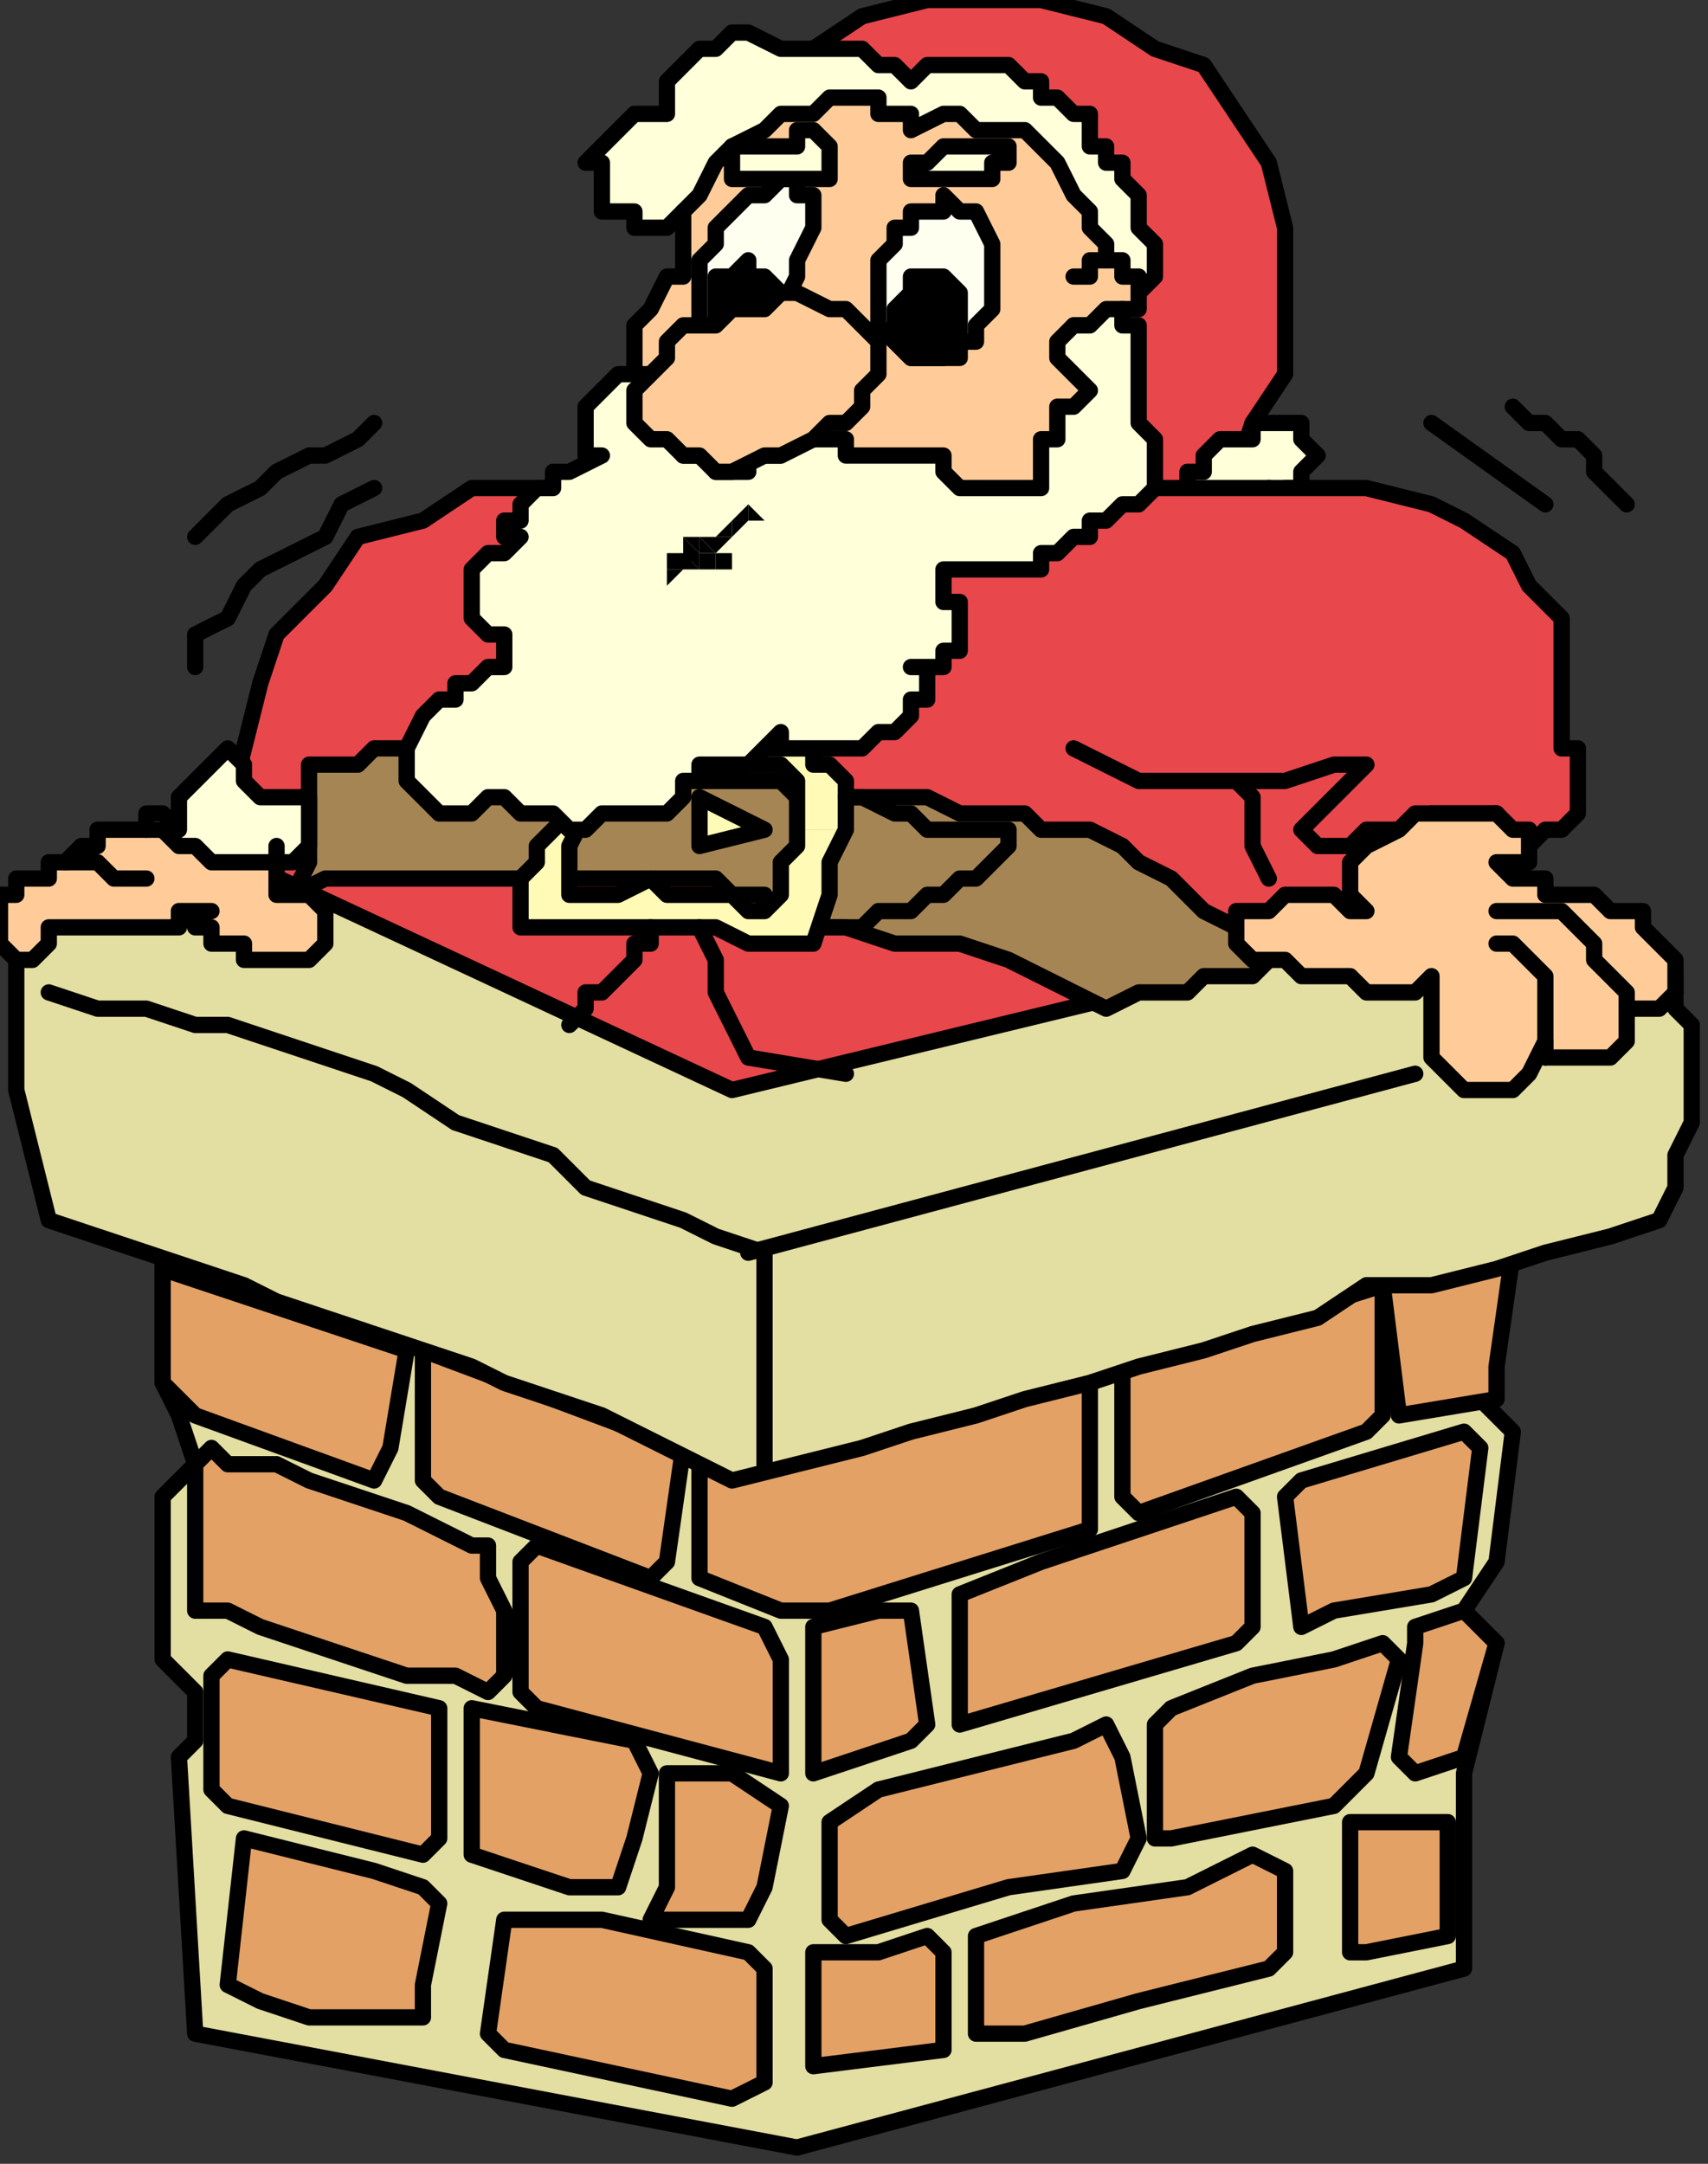 <?xml version="1.0" encoding="UTF-8" standalone="no"?>
<svg
   xmlns:dc="http://purl.org/dc/elements/1.1/"
   xmlns:cc="http://creativecommons.org/ns#"
   xmlns:rdf="http://www.w3.org/1999/02/22-rdf-syntax-ns#"
   xmlns:svg="http://www.w3.org/2000/svg"
   xmlns="http://www.w3.org/2000/svg"
   xmlns:sodipodi="http://sodipodi.sourceforge.net/DTD/sodipodi-0.dtd"
   xmlns:inkscape="http://www.inkscape.org/namespaces/inkscape"
   version="1.0"
   width="27.781mm"
   height="35.19mm"
   id="svg241"
   sodipodi:docname="SANTA020.WMF">
  <rect width="100%" height="100%" fill="#333333" stroke="none"/>
  <sodipodi:namedview
     pagecolor="#ffffff"
     bordercolor="#666666"
     borderopacity="1"
     objecttolerance="10"
     gridtolerance="10"
     guidetolerance="10"
     inkscape:pageopacity="0"
     inkscape:pageshadow="2"
     inkscape:window-width="640"
     inkscape:window-height="480"
     id="namedview243" />
  <defs
     id="defs3">
    <pattern
       id="WMFhbasepattern"
       patternUnits="userSpaceOnUse"
       width="6"
       height="6"
       x="0"
       y="0" />
  </defs>
  <path
     style="fill:#e3dea1;fill-rule:evenodd;fill-opacity:1;stroke:none;"
     d="  M 12,125   L 11,108   L 12,107   L 12,104   L 10,102   L 10,92   L 12,90   L 11,87   L 10,85   L 10,76   L 93,75   L 92,83   L 91,86   L 93,88   L 92,96   L 90,99   L 92,101   L 90,109   L 90,112   L 90,121   L 49,132   L 12,125  z "
     id="path5" />
  <path
     style="fill:none;stroke:#000000;stroke-width:1px;stroke-linecap:round;stroke-linejoin:round;stroke-miterlimit:4;stroke-dasharray:none;stroke-opacity:1;"
     d="  M 12,125   L 11,108   L 12,107   L 12,104   L 10,102   L 10,92   L 12,90   L 11,87   L 10,85   L 10,76   L 93,75   L 92,83   L 91,86   L 93,88   L 92,96   L 90,99   L 92,101   L 90,109   L 90,112   L 90,121   L 49,132   L 12,125  "
     id="path7" />
  <path
     style="fill:#e3a166;fill-rule:evenodd;fill-opacity:1;stroke:none;"
     d="  M 13,89   L 14,90   L 17,90   L 19,91   L 22,92   L 25,93   L 27,94   L 29,95   L 30,95   L 30,97   L 31,99   L 31,102   L 31,103   L 30,104   L 28,103   L 25,103   L 22,102   L 19,101   L 16,100   L 14,99   L 12,99   L 12,97   L 12,93   L 12,90   L 13,89  z "
     id="path9" />
  <path
     style="fill:none;stroke:#000000;stroke-width:1px;stroke-linecap:round;stroke-linejoin:round;stroke-miterlimit:4;stroke-dasharray:none;stroke-opacity:1;"
     d="  M 13,89   L 14,90   L 17,90   L 19,91   L 22,92   L 25,93   L 27,94   L 29,95   L 30,95   L 30,97   L 31,99   L 31,102   L 31,103   L 30,104   L 28,103   L 25,103   L 22,102   L 19,101   L 16,100   L 14,99   L 12,99   L 12,97   L 12,93   L 12,90   L 13,89  "
     id="path11" />
  <path
     style="fill:#e3a166;fill-rule:evenodd;fill-opacity:1;stroke:none;"
     d="  M 10,78   L 10,85   L 12,87   L 23,91   L 24,89   L 25,83   L 10,78  z "
     id="path13" />
  <path
     style="fill:none;stroke:#000000;stroke-width:1px;stroke-linecap:round;stroke-linejoin:round;stroke-miterlimit:4;stroke-dasharray:none;stroke-opacity:1;"
     d="  M 10,78   L 10,85   L 12,87   L 23,91   L 24,89   L 25,83   L 10,78  "
     id="path15" />
  <path
     style="fill:#e3a166;fill-rule:evenodd;fill-opacity:1;stroke:none;"
     d="  M 26,83   L 26,91   L 27,92   L 40,97   L 41,96   L 42,89   L 26,83  z "
     id="path17" />
  <path
     style="fill:none;stroke:#000000;stroke-width:1px;stroke-linecap:round;stroke-linejoin:round;stroke-miterlimit:4;stroke-dasharray:none;stroke-opacity:1;"
     d="  M 26,83   L 26,91   L 27,92   L 40,97   L 41,96   L 42,89   L 26,83  "
     id="path19" />
  <path
     style="fill:#e3a166;fill-rule:evenodd;fill-opacity:1;stroke:none;"
     d="  M 43,97   L 48,99   L 49,99   L 51,99   L 67,94   L 67,90   L 67,85   L 43,90   L 43,97  z "
     id="path21" />
  <path
     style="fill:none;stroke:#000000;stroke-width:1px;stroke-linecap:round;stroke-linejoin:round;stroke-miterlimit:4;stroke-dasharray:none;stroke-opacity:1;"
     d="  M 43,97   L 48,99   L 49,99   L 51,99   L 67,94   L 67,90   L 67,85   L 43,90   L 43,97  "
     id="path23" />
  <path
     style="fill:#e3a166;fill-rule:evenodd;fill-opacity:1;stroke:none;"
     d="  M 69,84   L 69,92   L 70,93   L 84,88   L 85,87   L 85,79   L 69,84  z "
     id="path25" />
  <path
     style="fill:none;stroke:#000000;stroke-width:1px;stroke-linecap:round;stroke-linejoin:round;stroke-miterlimit:4;stroke-dasharray:none;stroke-opacity:1;"
     d="  M 69,84   L 69,92   L 70,93   L 84,88   L 85,87   L 85,79   L 69,84  "
     id="path27" />
  <path
     style="fill:#e3a166;fill-rule:evenodd;fill-opacity:1;stroke:none;"
     d="  M 86,87   L 85,79   L 93,77   L 92,84   L 92,86   L 86,87  z "
     id="path29" />
  <path
     style="fill:none;stroke:#000000;stroke-width:1px;stroke-linecap:round;stroke-linejoin:round;stroke-miterlimit:4;stroke-dasharray:none;stroke-opacity:1;"
     d="  M 86,87   L 85,79   L 93,77   L 92,84   L 92,86   L 86,87  "
     id="path31" />
  <path
     style="fill:#e3a166;fill-rule:evenodd;fill-opacity:1;stroke:none;"
     d="  M 32,96   L 33,95   L 47,100   L 48,102   L 48,108   L 48,109   L 33,105   L 32,104   L 32,96  z "
     id="path33" />
  <path
     style="fill:none;stroke:#000000;stroke-width:1px;stroke-linecap:round;stroke-linejoin:round;stroke-miterlimit:4;stroke-dasharray:none;stroke-opacity:1;"
     d="  M 32,96   L 33,95   L 47,100   L 48,102   L 48,108   L 48,109   L 33,105   L 32,104   L 32,96  "
     id="path35" />
  <path
     style="fill:#e3a166;fill-rule:evenodd;fill-opacity:1;stroke:none;"
     d="  M 50,100   L 54,99   L 56,99   L 57,106   L 56,107   L 50,109   L 50,100  z "
     id="path37" />
  <path
     style="fill:none;stroke:#000000;stroke-width:1px;stroke-linecap:round;stroke-linejoin:round;stroke-miterlimit:4;stroke-dasharray:none;stroke-opacity:1;"
     d="  M 50,100   L 54,99   L 56,99   L 57,106   L 56,107   L 50,109   L 50,100  "
     id="path39" />
  <path
     style="fill:#e3a166;fill-rule:evenodd;fill-opacity:1;stroke:none;"
     d="  M 59,106   L 59,98   L 64,96   L 76,92   L 77,93   L 77,100   L 76,101   L 59,106  z "
     id="path41" />
  <path
     style="fill:none;stroke:#000000;stroke-width:1px;stroke-linecap:round;stroke-linejoin:round;stroke-miterlimit:4;stroke-dasharray:none;stroke-opacity:1;"
     d="  M 59,106   L 59,98   L 64,96   L 76,92   L 77,93   L 77,100   L 76,101   L 59,106  "
     id="path43" />
  <path
     style="fill:#e3a166;fill-rule:evenodd;fill-opacity:1;stroke:none;"
     d="  M 79,92   L 80,91   L 90,88   L 91,89   L 90,97   L 88,98   L 82,99   L 80,100   L 79,92  z "
     id="path45" />
  <path
     style="fill:none;stroke:#000000;stroke-width:1px;stroke-linecap:round;stroke-linejoin:round;stroke-miterlimit:4;stroke-dasharray:none;stroke-opacity:1;"
     d="  M 79,92   L 80,91   L 90,88   L 91,89   L 90,97   L 88,98   L 82,99   L 80,100   L 79,92  "
     id="path47" />
  <path
     style="fill:#e3a166;fill-rule:evenodd;fill-opacity:1;stroke:none;"
     d="  M 13,103   L 14,102   L 27,105   L 27,106   L 27,113   L 26,114   L 14,111   L 13,110   L 13,103  z "
     id="path49" />
  <path
     style="fill:none;stroke:#000000;stroke-width:1px;stroke-linecap:round;stroke-linejoin:round;stroke-miterlimit:4;stroke-dasharray:none;stroke-opacity:1;"
     d="  M 13,103   L 14,102   L 27,105   L 27,106   L 27,113   L 26,114   L 14,111   L 13,110   L 13,103  "
     id="path51" />
  <path
     style="fill:#e3a166;fill-rule:evenodd;fill-opacity:1;stroke:none;"
     d="  M 29,105   L 29,106   L 29,113   L 29,114   L 35,116   L 38,116   L 39,113   L 40,109   L 39,107   L 29,105  z "
     id="path53" />
  <path
     style="fill:none;stroke:#000000;stroke-width:1px;stroke-linecap:round;stroke-linejoin:round;stroke-miterlimit:4;stroke-dasharray:none;stroke-opacity:1;"
     d="  M 29,105   L 29,106   L 29,113   L 29,114   L 35,116   L 38,116   L 39,113   L 40,109   L 39,107   L 29,105  "
     id="path55" />
  <path
     style="fill:#e3a166;fill-rule:evenodd;fill-opacity:1;stroke:none;"
     d="  M 41,109   L 42,109   L 45,109   L 48,111   L 47,116   L 46,118   L 42,118   L 40,118   L 41,116   L 41,109  z "
     id="path57" />
  <path
     style="fill:none;stroke:#000000;stroke-width:1px;stroke-linecap:round;stroke-linejoin:round;stroke-miterlimit:4;stroke-dasharray:none;stroke-opacity:1;"
     d="  M 41,109   L 42,109   L 45,109   L 48,111   L 47,116   L 46,118   L 42,118   L 40,118   L 41,116   L 41,109  "
     id="path59" />
  <path
     style="fill:#e3a166;fill-rule:evenodd;fill-opacity:1;stroke:none;"
     d="  M 51,112   L 51,118   L 52,119   L 62,116   L 69,115   L 70,113   L 69,108   L 68,106   L 66,107   L 54,110   L 51,112  z "
     id="path61" />
  <path
     style="fill:none;stroke:#000000;stroke-width:1px;stroke-linecap:round;stroke-linejoin:round;stroke-miterlimit:4;stroke-dasharray:none;stroke-opacity:1;"
     d="  M 51,112   L 51,118   L 52,119   L 62,116   L 69,115   L 70,113   L 69,108   L 68,106   L 66,107   L 54,110   L 51,112  "
     id="path63" />
  <path
     style="fill:#e3a166;fill-rule:evenodd;fill-opacity:1;stroke:none;"
     d="  M 71,106   L 72,105   L 77,103   L 82,102   L 85,101   L 86,102   L 84,109   L 82,111   L 72,113   L 71,113   L 71,106  z "
     id="path65" />
  <path
     style="fill:none;stroke:#000000;stroke-width:1px;stroke-linecap:round;stroke-linejoin:round;stroke-miterlimit:4;stroke-dasharray:none;stroke-opacity:1;"
     d="  M 71,106   L 72,105   L 77,103   L 82,102   L 85,101   L 86,102   L 84,109   L 82,111   L 72,113   L 71,113   L 71,106  "
     id="path67" />
  <path
     style="fill:#e3a166;fill-rule:evenodd;fill-opacity:1;stroke:none;"
     d="  M 90,99   L 87,100   L 87,101   L 86,108   L 87,109   L 90,108   L 92,101   L 90,99  z "
     id="path69" />
  <path
     style="fill:none;stroke:#000000;stroke-width:1px;stroke-linecap:round;stroke-linejoin:round;stroke-miterlimit:4;stroke-dasharray:none;stroke-opacity:1;"
     d="  M 90,99   L 87,100   L 87,101   L 86,108   L 87,109   L 90,108   L 92,101   L 90,99  "
     id="path71" />
  <path
     style="fill:#e3a166;fill-rule:evenodd;fill-opacity:1;stroke:none;"
     d="  M 83,112   L 83,120   L 84,120   L 89,119   L 89,112   L 88,112   L 83,112  z "
     id="path73" />
  <path
     style="fill:none;stroke:#000000;stroke-width:1px;stroke-linecap:round;stroke-linejoin:round;stroke-miterlimit:4;stroke-dasharray:none;stroke-opacity:1;"
     d="  M 83,112   L 83,120   L 84,120   L 89,119   L 89,112   L 88,112   L 83,112  "
     id="path75" />
  <path
     style="fill:#e3a166;fill-rule:evenodd;fill-opacity:1;stroke:none;"
     d="  M 60,119   L 63,118   L 66,117   L 73,116   L 77,114   L 79,115   L 79,120   L 78,121   L 70,123   L 63,125   L 60,125   L 60,124   L 60,119  z "
     id="path77" />
  <path
     style="fill:none;stroke:#000000;stroke-width:1px;stroke-linecap:round;stroke-linejoin:round;stroke-miterlimit:4;stroke-dasharray:none;stroke-opacity:1;"
     d="  M 60,119   L 63,118   L 66,117   L 73,116   L 77,114   L 79,115   L 79,120   L 78,121   L 70,123   L 63,125   L 60,125   L 60,124   L 60,119  "
     id="path79" />
  <path
     style="fill:#e3a166;fill-rule:evenodd;fill-opacity:1;stroke:none;"
     d="  M 50,120   L 54,120   L 57,119   L 58,120   L 58,125   L 58,126   L 50,127   L 50,120  z "
     id="path81" />
  <path
     style="fill:none;stroke:#000000;stroke-width:1px;stroke-linecap:round;stroke-linejoin:round;stroke-miterlimit:4;stroke-dasharray:none;stroke-opacity:1;"
     d="  M 50,120   L 54,120   L 57,119   L 58,120   L 58,125   L 58,126   L 50,127   L 50,120  "
     id="path83" />
  <path
     style="fill:#e3a166;fill-rule:evenodd;fill-opacity:1;stroke:none;"
     d="  M 46,120   L 47,121   L 47,128   L 45,129   L 31,126   L 30,125   L 31,118   L 31,118   L 37,118   L 46,120  z "
     id="path85" />
  <path
     style="fill:none;stroke:#000000;stroke-width:1px;stroke-linecap:round;stroke-linejoin:round;stroke-miterlimit:4;stroke-dasharray:none;stroke-opacity:1;"
     d="  M 46,120   L 47,121   L 47,128   L 45,129   L 31,126   L 30,125   L 31,118   L 31,118   L 37,118   L 46,120  "
     id="path87" />
  <path
     style="fill:#e3a166;fill-rule:evenodd;fill-opacity:1;stroke:none;"
     d="  M 15,113   L 23,115   L 26,116   L 27,117   L 26,122   L 26,124   L 19,124   L 16,123   L 14,122   L 15,113  z "
     id="path89" />
  <path
     style="fill:none;stroke:#000000;stroke-width:1px;stroke-linecap:round;stroke-linejoin:round;stroke-miterlimit:4;stroke-dasharray:none;stroke-opacity:1;"
     d="  M 15,113   L 23,115   L 26,116   L 27,117   L 26,122   L 26,124   L 19,124   L 16,123   L 14,122   L 15,113  "
     id="path91" />
  <path
     style="fill:#e3dea1;fill-rule:evenodd;fill-opacity:1;stroke:none;"
     d="  M 3,75   L 2,71   L 1,67   L 1,63   L 1,59   L 1,58   L 2,57   L 3,56   L 4,56   L 7,55   L 9,53   L 12,52   L 15,51   L 18,50   L 20,50   L 23,49   L 26,48   L 29,47   L 32,46   L 35,46   L 38,45   L 42,45   L 45,44   L 48,44   L 52,43   L 55,44   L 59,45   L 62,46   L 66,46   L 69,47   L 72,48   L 75,49   L 79,50   L 82,52   L 85,53   L 88,54   L 91,55   L 94,56   L 97,58   L 100,59   L 103,60   L 103,62   L 104,63   L 104,65   L 104,67   L 104,69   L 103,71   L 103,73   L 102,75   L 99,76   L 95,77   L 92,78   L 88,79   L 84,79   L 81,81   L 77,82   L 74,83   L 70,84   L 67,85   L 63,86   L 60,87   L 56,88   L 53,89   L 49,90   L 45,91   L 43,90   L 41,89   L 39,88   L 37,87   L 34,86   L 31,85   L 29,84   L 26,83   L 23,82   L 20,81   L 17,80   L 15,79   L 12,78   L 9,77   L 6,76   L 3,75  z "
     id="path93" />
  <path
     style="fill:none;stroke:#000000;stroke-width:1px;stroke-linecap:round;stroke-linejoin:round;stroke-miterlimit:4;stroke-dasharray:none;stroke-opacity:1;"
     d="  M 3,75   L 2,71   L 1,67   L 1,63   L 1,59   L 1,58   L 2,57   L 3,56   L 4,56   L 7,55   L 9,53   L 12,52   L 15,51   L 18,50   L 20,50   L 23,49   L 26,48   L 29,47   L 32,46   L 35,46   L 38,45   L 42,45   L 45,44   L 48,44   L 52,43   L 55,44   L 59,45   L 62,46   L 66,46   L 69,47   L 72,48   L 75,49   L 79,50   L 82,52   L 85,53   L 88,54   L 91,55   L 94,56   L 97,58   L 100,59   L 103,60   L 103,62   L 104,63   L 104,65   L 104,67   L 104,69   L 103,71   L 103,73   L 102,75   L 99,76   L 95,77   L 92,78   L 88,79   L 84,79   L 81,81   L 77,82   L 74,83   L 70,84   L 67,85   L 63,86   L 60,87   L 56,88   L 53,89   L 49,90   L 45,91   L 43,90   L 41,89   L 39,88   L 37,87   L 34,86   L 31,85   L 29,84   L 26,83   L 23,82   L 20,81   L 17,80   L 15,79   L 12,78   L 9,77   L 6,76   L 3,75  "
     id="path95" />
  <path
     style="fill:#e8474c;fill-rule:evenodd;fill-opacity:1;stroke:none;"
     d="  M 61,0   L 57,0   L 53,1   L 50,3   L 48,5   L 46,8   L 44,11   L 43,14   L 43,18   L 43,22   L 44,26   L 46,29   L 48,31   L 50,33   L 53,35   L 57,36   L 61,36   L 64,36   L 68,35   L 71,34   L 73,32   L 76,29   L 77,26   L 79,23   L 79,18   L 79,14   L 78,10   L 76,7   L 74,4   L 71,3   L 68,1   L 64,0   L 61,0  z "
     id="path97" />
  <path
     style="fill:none;stroke:#000000;stroke-width:1px;stroke-linecap:round;stroke-linejoin:round;stroke-miterlimit:4;stroke-dasharray:none;stroke-opacity:1;"
     d="  M 61,0   L 57,0   L 53,1   L 50,3   L 48,5   L 46,8   L 44,11   L 43,14   L 43,18   L 43,22   L 44,26   L 46,29   L 48,31   L 50,33   L 53,35   L 57,36   L 61,36   L 64,36   L 68,35   L 71,34   L 73,32   L 76,29   L 77,26   L 79,23   L 79,18   L 79,14   L 78,10   L 76,7   L 74,4   L 71,3   L 68,1   L 64,0   L 61,0  "
     id="path99" />
  <path
     style="fill:#ffffd9;fill-rule:evenodd;fill-opacity:1;stroke:none;"
     d="  M 77,27   L 77,26   L 77,26   L 78,26   L 78,26   L 79,26   L 80,26   L 80,27   L 81,28   L 80,29   L 80,30   L 79,30   L 78,31   L 78,31   L 78,31   L 78,31   L 78,30   L 77,31   L 77,31   L 77,31   L 76,31   L 76,31   L 76,31   L 76,31   L 75,31   L 75,32   L 75,32   L 75,32   L 74,32   L 74,32   L 73,32   L 73,31   L 73,31   L 73,30   L 73,30   L 73,29   L 74,29   L 74,29   L 74,29   L 74,29   L 74,29   L 74,28   L 75,27   L 75,27   L 76,27   L 76,27   L 76,27   L 76,27   L 77,27  z "
     id="path101" />
  <path
     style="fill:none;stroke:#000000;stroke-width:1px;stroke-linecap:round;stroke-linejoin:round;stroke-miterlimit:4;stroke-dasharray:none;stroke-opacity:1;"
     d="  M 77,27   L 77,26   L 77,26   L 78,26   L 78,26   L 79,26   L 80,26   L 80,27   L 81,28   L 80,29   L 80,30   L 79,30   L 78,31   L 78,31   L 78,31   L 78,31   L 78,30   L 77,31   L 77,31   L 77,31   L 76,31   L 76,31   L 76,31   L 76,31   L 75,31   L 75,32   L 75,32   L 75,32   L 74,32   L 74,32   L 73,32   L 73,31   L 73,31   L 73,30   L 73,30   L 73,29   L 74,29   L 74,29   L 74,29   L 74,29   L 74,29   L 74,28   L 75,27   L 75,27   L 76,27   L 76,27   L 76,27   L 76,27   L 77,27  "
     id="path103" />
  <path
     style="fill:#e8474c;fill-rule:evenodd;fill-opacity:1;stroke:none;"
     d="  M 92,50   L 91,51   L 90,51   L 89,52   L 88,52   L 88,52   L 87,52   L 86,53   L 85,53   L 84,53   L 84,54   L 84,55   L 84,56   L 83,56   L 83,56   L 82,56   L 81,57   L 80,57   L 79,58   L 78,59   L 78,59   L 45,67   L 15,53   L 15,53   L 14,52   L 14,51   L 14,50   L 15,46   L 16,42   L 17,39   L 20,36   L 22,33   L 26,32   L 29,30   L 33,30   L 36,30   L 39,30   L 42,30   L 45,30   L 48,30   L 51,30   L 54,30   L 57,30   L 60,31   L 63,31   L 66,31   L 69,30   L 72,30   L 75,30   L 78,30   L 81,30   L 84,30   L 88,31   L 90,32   L 93,34   L 94,36   L 96,38   L 96,40   L 96,42   L 96,44   L 96,45   L 96,45   L 96,45   L 96,46   L 97,46   L 97,47   L 97,48   L 97,50   L 96,51   L 95,51   L 94,52   L 93,52   L 93,51   L 92,51   L 92,50  z "
     id="path105" />
  <path
     style="fill:none;stroke:#000000;stroke-width:1px;stroke-linecap:round;stroke-linejoin:round;stroke-miterlimit:4;stroke-dasharray:none;stroke-opacity:1;"
     d="  M 92,50   L 91,51   L 90,51   L 89,52   L 88,52   L 88,52   L 87,52   L 86,53   L 85,53   L 84,53   L 84,54   L 84,55   L 84,56   L 83,56   L 83,56   L 82,56   L 81,57   L 80,57   L 79,58   L 78,59   L 78,59   L 45,67   L 15,53   L 15,53   L 14,52   L 14,51   L 14,50   L 15,46   L 16,42   L 17,39   L 20,36   L 22,33   L 26,32   L 29,30   L 33,30   L 36,30   L 39,30   L 42,30   L 45,30   L 48,30   L 51,30   L 54,30   L 57,30   L 60,31   L 63,31   L 66,31   L 69,30   L 72,30   L 75,30   L 78,30   L 81,30   L 84,30   L 88,31   L 90,32   L 93,34   L 94,36   L 96,38   L 96,40   L 96,42   L 96,44   L 96,45   L 96,45   L 96,45   L 96,46   L 97,46   L 97,47   L 97,48   L 97,50   L 96,51   L 95,51   L 94,52   L 93,52   L 93,51   L 92,51   L 92,50  "
     id="path107" />
  <path
     style="fill:#ffffd9;fill-rule:evenodd;fill-opacity:1;stroke:none;"
     d="  M 43,13   L 42,13   L 41,14   L 41,14   L 40,14   L 39,14   L 39,14   L 39,13   L 39,13   L 38,13   L 38,13   L 37,13   L 37,13   L 37,13   L 37,12   L 37,12   L 37,11   L 37,11   L 37,10   L 36,10   L 36,10   L 37,9   L 37,9   L 38,8   L 38,8   L 39,7   L 39,7   L 40,7   L 41,7   L 41,5   L 42,4   L 43,3   L 44,3   L 45,2   L 46,2   L 48,3   L 49,3   L 50,3   L 51,3   L 51,3   L 52,3   L 53,3   L 54,4   L 55,4   L 56,5   L 57,4   L 59,4   L 60,4   L 62,4   L 62,4   L 63,5   L 64,5   L 64,6   L 65,6   L 66,7   L 67,7   L 67,9   L 68,9   L 68,10   L 69,10   L 69,11   L 70,12   L 70,13   L 70,13   L 70,14   L 71,15   L 71,16   L 71,17   L 70,18   L 68,18   L 67,17   L 65,17   L 63,17   L 62,17   L 60,16   L 58,16   L 56,16   L 55,15   L 53,15   L 51,15   L 50,14   L 48,14   L 46,14   L 44,13   L 43,13  z "
     id="path109" />
  <path
     style="fill:none;stroke:#000000;stroke-width:1px;stroke-linecap:round;stroke-linejoin:round;stroke-miterlimit:4;stroke-dasharray:none;stroke-opacity:1;"
     d="  M 43,13   L 42,13   L 41,14   L 41,14   L 40,14   L 39,14   L 39,14   L 39,13   L 39,13   L 38,13   L 38,13   L 37,13   L 37,13   L 37,13   L 37,12   L 37,12   L 37,11   L 37,11   L 37,10   L 36,10   L 36,10   L 37,9   L 37,9   L 38,8   L 38,8   L 39,7   L 39,7   L 40,7   L 41,7   L 41,5   L 42,4   L 43,3   L 44,3   L 45,2   L 46,2   L 48,3   L 49,3   L 50,3   L 51,3   L 51,3   L 52,3   L 53,3   L 54,4   L 55,4   L 56,5   L 57,4   L 59,4   L 60,4   L 62,4   L 62,4   L 63,5   L 64,5   L 64,6   L 65,6   L 66,7   L 67,7   L 67,9   L 68,9   L 68,10   L 69,10   L 69,11   L 70,12   L 70,13   L 70,13   L 70,14   L 71,15   L 71,16   L 71,17   L 70,18   L 68,18   L 67,17   L 65,17   L 63,17   L 62,17   L 60,16   L 58,16   L 56,16   L 55,15   L 53,15   L 51,15   L 50,14   L 48,14   L 46,14   L 44,13   L 43,13  "
     id="path111" />
  <path
     style="fill:#ffcc99;fill-rule:evenodd;fill-opacity:1;stroke:none;"
     d="  M 66,22   L 67,23   L 68,24   L 68,25   L 69,26   L 68,27   L 68,28   L 67,29   L 66,30   L 65,31   L 63,31   L 61,31   L 60,32   L 58,31   L 57,31   L 56,31   L 55,30   L 54,30   L 53,29   L 52,29   L 51,28   L 51,28   L 51,28   L 50,28   L 50,28   L 49,29   L 49,29   L 48,29   L 48,29   L 46,29   L 44,28   L 43,28   L 41,27   L 40,26   L 39,25   L 39,23   L 39,22   L 39,20   L 40,19   L 41,17   L 42,17   L 42,16   L 42,15   L 42,14   L 42,13   L 43,12   L 44,10   L 45,9   L 47,8   L 48,7   L 50,7   L 51,6   L 52,6   L 53,6   L 54,6   L 54,7   L 55,7   L 55,7   L 56,7   L 56,8   L 56,8   L 58,7   L 59,7   L 60,8   L 62,8   L 63,8   L 64,9   L 65,10   L 66,12   L 67,13   L 67,14   L 68,15   L 68,16   L 69,16   L 69,17   L 70,17   L 70,18   L 70,18   L 70,19   L 69,19   L 69,20   L 68,20   L 67,20   L 67,20   L 66,20   L 66,20   L 66,21   L 66,21   L 66,22  z "
     id="path113" />
  <path
     style="fill:none;stroke:#000000;stroke-width:1px;stroke-linecap:round;stroke-linejoin:round;stroke-miterlimit:4;stroke-dasharray:none;stroke-opacity:1;"
     d="  M 66,22   L 67,23   L 68,24   L 68,25   L 69,26   L 68,27   L 68,28   L 67,29   L 66,30   L 65,31   L 63,31   L 61,31   L 60,32   L 58,31   L 57,31   L 56,31   L 55,30   L 54,30   L 53,29   L 52,29   L 51,28   L 51,28   L 51,28   L 50,28   L 50,28   L 49,29   L 49,29   L 48,29   L 48,29   L 46,29   L 44,28   L 43,28   L 41,27   L 40,26   L 39,25   L 39,23   L 39,22   L 39,20   L 40,19   L 41,17   L 42,17   L 42,16   L 42,15   L 42,14   L 42,13   L 43,12   L 44,10   L 45,9   L 47,8   L 48,7   L 50,7   L 51,6   L 52,6   L 53,6   L 54,6   L 54,7   L 55,7   L 55,7   L 56,7   L 56,8   L 56,8   L 58,7   L 59,7   L 60,8   L 62,8   L 63,8   L 64,9   L 65,10   L 66,12   L 67,13   L 67,14   L 68,15   L 68,16   L 69,16   L 69,17   L 70,17   L 70,18   L 70,18   L 70,19   L 69,19   L 69,20   L 68,20   L 67,20   L 67,20   L 66,20   L 66,20   L 66,21   L 66,21   L 66,22  "
     id="path115" />
  <path
     style="fill:#fffff0;fill-rule:evenodd;fill-opacity:1;stroke:none;"
     d="  M 59,13   L 60,13   L 61,15   L 61,16   L 61,18   L 61,19   L 60,20   L 60,21   L 59,21   L 58,22   L 58,22   L 57,22   L 56,22   L 55,21   L 54,20   L 54,18   L 54,16   L 55,15   L 55,14   L 56,14   L 56,13   L 57,13   L 58,13   L 58,12   L 59,13  z "
     id="path117" />
  <path
     style="fill:none;stroke:#000000;stroke-width:1px;stroke-linecap:round;stroke-linejoin:round;stroke-miterlimit:4;stroke-dasharray:none;stroke-opacity:1;"
     d="  M 59,13   L 60,13   L 61,15   L 61,16   L 61,18   L 61,19   L 60,20   L 60,21   L 59,21   L 58,22   L 58,22   L 57,22   L 56,22   L 55,21   L 54,20   L 54,18   L 54,16   L 55,15   L 55,14   L 56,14   L 56,13   L 57,13   L 58,13   L 58,12   L 59,13  "
     id="path119" />
  <path
     style="fill:#000000;fill-rule:evenodd;fill-opacity:1;stroke:none;"
     d="  M 57,17   L 58,17   L 59,18   L 59,19   L 59,20   L 59,21   L 59,22   L 58,22   L 57,22   L 56,22   L 56,22   L 55,21   L 55,20   L 55,19   L 56,18   L 56,17   L 57,17  z "
     id="path121" />
  <path
     style="fill:none;stroke:#000000;stroke-width:1px;stroke-linecap:round;stroke-linejoin:round;stroke-miterlimit:4;stroke-dasharray:none;stroke-opacity:1;"
     d="  M 57,17   L 58,17   L 59,18   L 59,19   L 59,20   L 59,21   L 59,22   L 58,22   L 57,22   L 56,22   L 56,22   L 55,21   L 55,20   L 55,19   L 56,18   L 56,17   L 57,17  "
     id="path123" />
  <path
     style="fill:#fffff0;fill-rule:evenodd;fill-opacity:1;stroke:none;"
     d="  M 48,19   L 49,17   L 49,16   L 50,14   L 50,13   L 50,12   L 49,12   L 49,11   L 48,11   L 47,12   L 46,12   L 45,13   L 44,14   L 44,14   L 44,15   L 43,16   L 43,17   L 43,18   L 43,19   L 43,19   L 43,20   L 44,20   L 45,19   L 45,19   L 46,19   L 46,19   L 47,19   L 48,19   L 48,19  z "
     id="path125" />
  <path
     style="fill:none;stroke:#000000;stroke-width:1px;stroke-linecap:round;stroke-linejoin:round;stroke-miterlimit:4;stroke-dasharray:none;stroke-opacity:1;"
     d="  M 48,19   L 49,17   L 49,16   L 50,14   L 50,13   L 50,12   L 49,12   L 49,11   L 48,11   L 47,12   L 46,12   L 45,13   L 44,14   L 44,14   L 44,15   L 43,16   L 43,17   L 43,18   L 43,19   L 43,19   L 43,20   L 44,20   L 45,19   L 45,19   L 46,19   L 46,19   L 47,19   L 48,19   L 48,19  "
     id="path127" />
  <path
     style="fill:#000000;fill-rule:evenodd;fill-opacity:1;stroke:none;"
     d="  M 44,20   L 44,19   L 44,19   L 44,19   L 44,18   L 44,18   L 44,17   L 45,17   L 46,16   L 46,17   L 47,17   L 48,18   L 48,18   L 48,18   L 48,18   L 48,19   L 48,19   L 47,19   L 46,19   L 45,19   L 44,20  z "
     id="path129" />
  <path
     style="fill:none;stroke:#000000;stroke-width:1px;stroke-linecap:round;stroke-linejoin:round;stroke-miterlimit:4;stroke-dasharray:none;stroke-opacity:1;"
     d="  M 44,20   L 44,19   L 44,19   L 44,19   L 44,18   L 44,18   L 44,17   L 45,17   L 46,16   L 46,17   L 47,17   L 48,18   L 48,18   L 48,18   L 48,18   L 48,19   L 48,19   L 47,19   L 46,19   L 45,19   L 44,20  "
     id="path131" />
  <path
     style="fill:#ffffd9;fill-rule:evenodd;fill-opacity:1;stroke:none;"
     d="  M 49,11   L 49,11   L 49,11   L 49,11   L 49,11   L 49,11   L 49,11   L 49,11   L 49,11   L 49,11   L 48,11   L 48,11   L 48,11   L 47,11   L 47,11   L 47,11   L 47,11   L 46,11   L 46,11   L 46,11   L 46,11   L 46,11   L 45,11   L 45,10   L 45,10   L 45,10   L 45,10   L 45,10   L 45,9   L 45,9   L 45,9   L 45,9   L 45,9   L 45,9   L 45,9   L 46,9   L 47,9   L 48,9   L 48,9   L 48,9   L 49,9   L 49,9   L 49,8   L 49,8   L 50,8   L 50,8   L 51,9   L 51,9   L 51,9   L 51,9   L 51,9   L 51,10   L 51,10   L 51,10   L 51,10   L 51,10   L 51,10   L 51,11   L 51,11   L 51,11   L 50,11   L 50,11   L 50,11   L 50,11   L 49,11  z "
     id="path133" />
  <path
     style="fill:none;stroke:#000000;stroke-width:1px;stroke-linecap:round;stroke-linejoin:round;stroke-miterlimit:4;stroke-dasharray:none;stroke-opacity:1;"
     d="  M 49,11   L 49,11   L 49,11   L 49,11   L 49,11   L 49,11   L 49,11   L 49,11   L 49,11   L 49,11   L 48,11   L 48,11   L 48,11   L 47,11   L 47,11   L 47,11   L 47,11   L 46,11   L 46,11   L 46,11   L 46,11   L 46,11   L 45,11   L 45,10   L 45,10   L 45,10   L 45,10   L 45,10   L 45,9   L 45,9   L 45,9   L 45,9   L 45,9   L 45,9   L 45,9   L 46,9   L 47,9   L 48,9   L 48,9   L 48,9   L 49,9   L 49,9   L 49,8   L 49,8   L 50,8   L 50,8   L 51,9   L 51,9   L 51,9   L 51,9   L 51,9   L 51,10   L 51,10   L 51,10   L 51,10   L 51,10   L 51,10   L 51,11   L 51,11   L 51,11   L 50,11   L 50,11   L 50,11   L 50,11   L 49,11  "
     id="path135" />
  <path
     style="fill:#ffffd9;fill-rule:evenodd;fill-opacity:1;stroke:none;"
     d="  M 57,10   L 57,10   L 57,10   L 57,10   L 57,10   L 57,10   L 58,9   L 58,9   L 59,9   L 59,9   L 60,9   L 60,9   L 60,9   L 60,9   L 60,9   L 61,9   L 61,9   L 61,9   L 62,9   L 62,10   L 62,10   L 62,10   L 62,10   L 61,10   L 61,11   L 61,11   L 61,11   L 61,11   L 61,11   L 61,11   L 61,11   L 60,11   L 60,11   L 59,11   L 59,11   L 59,11   L 59,11   L 59,11   L 58,11   L 58,11   L 58,11   L 58,11   L 58,11   L 57,11   L 57,11   L 57,11   L 57,11   L 57,11   L 57,11   L 56,11   L 56,11   L 56,11   L 56,11   L 56,10   L 56,10   L 56,10   L 57,10   L 57,10   L 57,10   L 57,10   L 57,10  z "
     id="path137" />
  <path
     style="fill:none;stroke:#000000;stroke-width:1px;stroke-linecap:round;stroke-linejoin:round;stroke-miterlimit:4;stroke-dasharray:none;stroke-opacity:1;"
     d="  M 57,10   L 57,10   L 57,10   L 57,10   L 57,10   L 57,10   L 58,9   L 58,9   L 59,9   L 59,9   L 60,9   L 60,9   L 60,9   L 60,9   L 60,9   L 61,9   L 61,9   L 61,9   L 62,9   L 62,10   L 62,10   L 62,10   L 62,10   L 61,10   L 61,11   L 61,11   L 61,11   L 61,11   L 61,11   L 61,11   L 61,11   L 60,11   L 60,11   L 59,11   L 59,11   L 59,11   L 59,11   L 59,11   L 58,11   L 58,11   L 58,11   L 58,11   L 58,11   L 57,11   L 57,11   L 57,11   L 57,11   L 57,11   L 57,11   L 56,11   L 56,11   L 56,11   L 56,11   L 56,10   L 56,10   L 56,10   L 57,10   L 57,10   L 57,10   L 57,10   L 57,10  "
     id="path139" />
  <path
     style="fill:none;stroke:#000000;stroke-width:1px;stroke-linecap:round;stroke-linejoin:round;stroke-miterlimit:4;stroke-dasharray:none;stroke-opacity:1;"
     d="  M 68,16   L 68,16   L 67,16   L 67,16   L 67,16   L 67,16   L 67,16   L 67,16   L 67,16   L 67,17   L 66,17   L 66,17   L 66,17  "
     id="path141" />
  <path
     style="fill:#a68554;fill-rule:evenodd;fill-opacity:1;stroke:none;"
     d="  M 18,55   L 19,53   L 19,51   L 19,49   L 19,47   L 20,47   L 22,47   L 23,46   L 25,46   L 26,46   L 27,46   L 29,46   L 30,46   L 31,46   L 32,46   L 34,46   L 35,46   L 36,47   L 37,47   L 38,47   L 40,47   L 41,47   L 42,47   L 43,48   L 45,48   L 46,48   L 47,48   L 48,48   L 49,49   L 50,49   L 51,49   L 52,49   L 53,49   L 54,49   L 54,49   L 55,49   L 56,49   L 57,49   L 59,50   L 60,50   L 62,50   L 63,50   L 64,51   L 66,51   L 67,51   L 69,52   L 70,53   L 72,54   L 73,55   L 74,56   L 76,57   L 77,58   L 78,59   L 77,60   L 76,60   L 74,60   L 73,61   L 72,61   L 71,61   L 70,61   L 68,62   L 66,61   L 64,60   L 62,59   L 59,58   L 57,58   L 55,58   L 52,57   L 50,57   L 50,57   L 49,57   L 49,56   L 48,56   L 48,56   L 47,56   L 47,55   L 46,55   L 45,55   L 44,54   L 42,54   L 41,54   L 40,54   L 38,54   L 37,54   L 36,54   L 34,54   L 31,54   L 29,54   L 27,54   L 25,54   L 22,54   L 20,54   L 18,55  z "
     id="path143" />
  <path
     style="fill:none;stroke:#000000;stroke-width:1px;stroke-linecap:round;stroke-linejoin:round;stroke-miterlimit:4;stroke-dasharray:none;stroke-opacity:1;"
     d="  M 18,55   L 19,53   L 19,51   L 19,49   L 19,47   L 20,47   L 22,47   L 23,46   L 25,46   L 26,46   L 27,46   L 29,46   L 30,46   L 31,46   L 32,46   L 34,46   L 35,46   L 36,47   L 37,47   L 38,47   L 40,47   L 41,47   L 42,47   L 43,48   L 45,48   L 46,48   L 47,48   L 48,48   L 49,49   L 50,49   L 51,49   L 52,49   L 53,49   L 54,49   L 54,49   L 55,49   L 56,49   L 57,49   L 59,50   L 60,50   L 62,50   L 63,50   L 64,51   L 66,51   L 67,51   L 69,52   L 70,53   L 72,54   L 73,55   L 74,56   L 76,57   L 77,58   L 78,59   L 77,60   L 76,60   L 74,60   L 73,61   L 72,61   L 71,61   L 70,61   L 68,62   L 66,61   L 64,60   L 62,59   L 59,58   L 57,58   L 55,58   L 52,57   L 50,57   L 50,57   L 49,57   L 49,56   L 48,56   L 48,56   L 47,56   L 47,55   L 46,55   L 45,55   L 44,54   L 42,54   L 41,54   L 40,54   L 38,54   L 37,54   L 36,54   L 34,54   L 31,54   L 29,54   L 27,54   L 25,54   L 22,54   L 20,54   L 18,55  "
     id="path145" />
  <path
     style="fill:#fffab5;fill-rule:evenodd;fill-opacity:1;stroke:none;"
     d="  M 34,51   L 34,51   L 35,50   L 35,49   L 36,48   L 37,47   L 38,46   L 39,46   L 40,46   L 41,46   L 42,46   L 44,46   L 45,46   L 46,46   L 47,46   L 47,46   L 48,46   L 48,46   L 49,46   L 50,46   L 50,47   L 51,47   L 51,47   L 52,48   L 52,48   L 52,49   L 52,51   L 52,51   L 49,51   L 49,50   L 49,49   L 49,48   L 49,48   L 49,48   L 48,47   L 48,47   L 47,47   L 46,47   L 45,47   L 44,47   L 43,47   L 42,47   L 41,46   L 41,47   L 40,47   L 39,47   L 38,48   L 37,49   L 36,50   L 36,51   L 34,51  z "
     id="path147" />
  <path
     style="fill:#fffab5;fill-rule:evenodd;fill-opacity:1;stroke:none;"
     d="  M 34,51   L 33,52   L 33,53   L 32,54   L 32,55   L 32,56   L 32,56   L 32,57   L 33,57   L 35,57   L 37,57   L 39,57   L 41,57   L 42,57   L 44,57   L 46,58   L 48,58   L 48,58   L 49,58   L 50,58   L 50,58   L 51,55   L 51,53   L 52,51   L 49,51   L 49,52   L 48,53   L 48,55   L 48,55   L 47,56   L 47,56   L 46,56   L 45,55   L 44,55   L 42,55   L 41,55   L 40,54   L 38,55   L 37,55   L 36,55   L 35,55   L 35,54   L 35,54   L 35,53   L 35,52   L 36,51   L 34,51  z "
     id="path149" />
  <path
     style="fill:none;stroke:#000000;stroke-width:1px;stroke-linecap:round;stroke-linejoin:round;stroke-miterlimit:4;stroke-dasharray:none;stroke-opacity:1;"
     d="  M 32,55   L 32,54   L 33,53   L 33,52   L 34,51   L 35,50   L 35,49   L 36,48   L 37,47   L 38,46   L 39,46   L 40,46   L 41,46   L 42,46   L 44,46   L 45,46   L 46,46   L 47,46   L 47,46   L 48,46   L 48,46   L 49,46   L 50,46   L 50,47   L 51,47   L 51,47   L 52,48   L 52,48   L 52,49   L 52,51   L 51,53   L 51,55   L 50,58   L 50,58   L 49,58   L 48,58   L 48,58   L 46,58   L 44,57   L 42,57   L 41,57   L 39,57   L 37,57   L 35,57   L 33,57   L 32,57   L 32,56   L 32,56   L 32,55  "
     id="path151" />
  <path
     style="fill:none;stroke:#000000;stroke-width:1px;stroke-linecap:round;stroke-linejoin:round;stroke-miterlimit:4;stroke-dasharray:none;stroke-opacity:1;"
     d="  M 35,53   L 35,52   L 36,50   L 37,49   L 38,48   L 39,47   L 40,47   L 41,47   L 41,46   L 42,47   L 43,47   L 44,47   L 45,47   L 46,47   L 47,47   L 48,47   L 48,47   L 49,48   L 49,48   L 49,48   L 49,49   L 49,50   L 49,52   L 48,53   L 48,55   L 48,55   L 47,56   L 47,56   L 46,56   L 45,55   L 44,55   L 42,55   L 41,55   L 40,54   L 38,55   L 37,55   L 36,55   L 35,55   L 35,54   L 35,54   L 35,53  "
     id="path153" />
  <path
     style="fill:#fffab5;fill-rule:evenodd;fill-opacity:1;stroke:none;"
     d="  M 43,49   L 47,51   L 43,52   L 43,51   L 43,50   L 43,49   L 43,49  z "
     id="path155" />
  <path
     style="fill:none;stroke:#000000;stroke-width:1px;stroke-linecap:round;stroke-linejoin:round;stroke-miterlimit:4;stroke-dasharray:none;stroke-opacity:1;"
     d="  M 43,49   L 47,51   L 43,52   L 43,51   L 43,50   L 43,49   L 43,49  "
     id="path157" />
  <path
     style="fill:none;stroke:#000000;stroke-width:1px;stroke-linecap:round;stroke-linejoin:round;stroke-miterlimit:4;stroke-dasharray:none;stroke-opacity:1;"
     d="  M 52,49   L 53,49   L 55,50   L 56,50   L 57,51   L 58,51   L 59,51   L 61,51   L 62,51   L 62,52   L 61,53   L 60,54   L 59,54   L 58,55   L 57,55   L 56,56   L 55,56   L 54,56   L 53,57   L 52,57   L 51,57  "
     id="path159" />
  <path
     style="fill:none;stroke:#000000;stroke-width:1px;stroke-linecap:round;stroke-linejoin:round;stroke-miterlimit:4;stroke-dasharray:none;stroke-opacity:1;"
     d="  M 40,57   L 40,58   L 39,58   L 39,59   L 38,60   L 37,61   L 36,61   L 36,62   L 35,63  "
     id="path161" />
  <path
     style="fill:none;stroke:#000000;stroke-width:1px;stroke-linecap:round;stroke-linejoin:round;stroke-miterlimit:4;stroke-dasharray:none;stroke-opacity:1;"
     d="  M 43,57   L 44,59   L 44,61   L 45,63   L 46,65   L 52,66  "
     id="path163" />
  <path
     style="fill:none;stroke:#000000;stroke-width:1px;stroke-linecap:round;stroke-linejoin:round;stroke-miterlimit:4;stroke-dasharray:none;stroke-opacity:1;"
     d="  M 92,50   L 91,50   L 90,50   L 90,50   L 89,50   L 88,50   L 88,51   L 87,51   L 86,51   L 86,51   L 85,51   L 85,51   L 85,51   L 84,51   L 84,51   L 83,52   L 82,52   L 82,52   L 81,52   L 81,52   L 80,51   L 81,50   L 82,49   L 83,48   L 84,47   L 82,47   L 79,48   L 77,48   L 75,48   L 72,48   L 70,48   L 68,47   L 66,46  "
     id="path165" />
  <path
     style="fill:none;stroke:#000000;stroke-width:1px;stroke-linecap:round;stroke-linejoin:round;stroke-miterlimit:4;stroke-dasharray:none;stroke-opacity:1;"
     d="  M 76,48   L 77,49   L 77,51   L 77,52   L 78,54  "
     id="path167" />
  <path
     style="fill:#ffcc99;fill-rule:evenodd;fill-opacity:1;stroke:none;"
     d="  M 83,56   L 84,56   L 84,56   L 84,56   L 83,55   L 83,54   L 83,53   L 84,52   L 86,51   L 87,50   L 89,50   L 90,50   L 91,50   L 92,50   L 93,51   L 94,51   L 94,52   L 94,52   L 94,53   L 93,53   L 92,53   L 93,54   L 94,54   L 95,54   L 95,55   L 96,55   L 96,55   L 96,55   L 97,55   L 97,55   L 98,55   L 98,55   L 99,56   L 100,56   L 101,56   L 101,57   L 102,58   L 103,59   L 103,59   L 103,60   L 103,61   L 103,61   L 102,62   L 101,62   L 100,62   L 100,63   L 100,64   L 100,64   L 99,65   L 99,65   L 98,65   L 97,65   L 96,65   L 95,65   L 95,65   L 95,65   L 95,64   L 94,66   L 93,67   L 93,67   L 91,67   L 91,67   L 90,67   L 89,66   L 89,66   L 88,65   L 88,64   L 88,63   L 88,63   L 88,62   L 88,61   L 88,61   L 88,60   L 87,61   L 87,61   L 86,61   L 86,61   L 85,61   L 84,61   L 84,61   L 83,60   L 83,60   L 82,60   L 82,60   L 81,60   L 81,60   L 81,60   L 81,60   L 80,60   L 80,60   L 79,59   L 78,59   L 77,59   L 77,59   L 76,58   L 76,58   L 76,57   L 76,57   L 76,57   L 76,56   L 77,56   L 78,56   L 79,55   L 80,55   L 80,55   L 82,55   L 82,55   L 83,56   L 83,56  z "
     id="path169" />
  <path
     style="fill:none;stroke:#000000;stroke-width:1px;stroke-linecap:round;stroke-linejoin:round;stroke-miterlimit:4;stroke-dasharray:none;stroke-opacity:1;"
     d="  M 83,56   L 84,56   L 84,56   L 84,56   L 83,55   L 83,54   L 83,53   L 84,52   L 86,51   L 87,50   L 89,50   L 90,50   L 91,50   L 92,50   L 93,51   L 94,51   L 94,52   L 94,52   L 94,53   L 93,53   L 92,53   L 93,54   L 94,54   L 95,54   L 95,55   L 96,55   L 96,55   L 96,55   L 97,55   L 97,55   L 98,55   L 98,55   L 99,56   L 100,56   L 101,56   L 101,57   L 102,58   L 103,59   L 103,59   L 103,60   L 103,61   L 103,61   L 102,62   L 101,62   L 100,62   L 100,63   L 100,64   L 100,64   L 99,65   L 99,65   L 98,65   L 97,65   L 96,65   L 95,65   L 95,65   L 95,65   L 95,64   L 94,66   L 93,67   L 93,67   L 91,67   L 91,67   L 90,67   L 89,66   L 89,66   L 88,65   L 88,64   L 88,63   L 88,63   L 88,62   L 88,61   L 88,61   L 88,60   L 87,61   L 87,61   L 86,61   L 86,61   L 85,61   L 84,61   L 84,61   L 83,60   L 83,60   L 82,60   L 82,60   L 81,60   L 81,60   L 81,60   L 81,60   L 80,60   L 80,60   L 79,59   L 78,59   L 77,59   L 77,59   L 76,58   L 76,58   L 76,57   L 76,57   L 76,57   L 76,56   L 77,56   L 78,56   L 79,55   L 80,55   L 80,55   L 82,55   L 82,55   L 83,56   L 83,56  "
     id="path171" />
  <path
     style="fill:none;stroke:#000000;stroke-width:1px;stroke-linecap:round;stroke-linejoin:round;stroke-miterlimit:4;stroke-dasharray:none;stroke-opacity:1;"
     d="  M 95,65   L 95,63   L 95,63   L 95,61   L 95,60   L 94,59   L 94,59   L 93,58   L 92,58  "
     id="path173" />
  <path
     style="fill:none;stroke:#000000;stroke-width:1px;stroke-linecap:round;stroke-linejoin:round;stroke-miterlimit:4;stroke-dasharray:none;stroke-opacity:1;"
     d="  M 100,62   L 100,61   L 99,60   L 98,59   L 98,58   L 98,58   L 97,57   L 96,56   L 96,56   L 95,56   L 94,56   L 93,56   L 92,56  "
     id="path175" />
  <path
     style="fill:#ffcc99;fill-rule:evenodd;fill-opacity:1;stroke:none;"
     d="  M 13,56   L 12,56   L 12,56   L 11,56   L 11,57   L 10,57   L 10,57   L 9,57   L 9,57   L 8,57   L 7,57   L 6,57   L 5,57   L 5,57   L 5,57   L 4,57   L 4,57   L 3,57   L 3,58   L 2,59   L 1,59   L 1,59   L 0,58   L 0,57   L 0,56   L 0,56   L 0,55   L 1,55   L 1,54   L 2,54   L 3,54   L 3,53   L 4,53   L 4,53   L 4,53   L 4,53   L 4,53   L 4,53   L 4,53   L 4,53   L 4,53   L 4,53   L 5,52   L 5,52   L 6,52   L 6,51   L 7,51   L 8,51   L 9,51   L 9,51   L 9,51   L 9,50   L 10,50   L 10,50   L 11,51   L 11,51   L 11,51   L 11,51   L 11,51   L 11,51   L 11,51   L 12,51   L 12,52   L 12,52   L 13,52   L 13,51   L 14,51   L 14,51   L 15,51   L 16,51   L 17,52   L 17,52   L 17,53   L 17,54   L 17,54   L 17,54   L 17,55   L 17,55   L 18,55   L 19,55   L 19,55   L 20,56   L 20,56   L 20,56   L 20,57   L 20,58   L 20,58   L 19,59   L 18,59   L 17,59   L 16,59   L 15,59   L 15,58   L 14,58   L 13,58   L 13,57   L 12,57   L 12,56   L 12,56   L 13,56   L 13,56  z "
     id="path177" />
  <path
     style="fill:none;stroke:#000000;stroke-width:1px;stroke-linecap:round;stroke-linejoin:round;stroke-miterlimit:4;stroke-dasharray:none;stroke-opacity:1;"
     d="  M 13,56   L 12,56   L 12,56   L 11,56   L 11,57   L 10,57   L 10,57   L 9,57   L 9,57   L 8,57   L 7,57   L 6,57   L 5,57   L 5,57   L 5,57   L 4,57   L 4,57   L 3,57   L 3,58   L 2,59   L 1,59   L 1,59   L 0,58   L 0,57   L 0,56   L 0,56   L 0,55   L 1,55   L 1,54   L 2,54   L 3,54   L 3,53   L 4,53   L 4,53   L 4,53   L 4,53   L 4,53   L 4,53   L 4,53   L 4,53   L 4,53   L 4,53   L 5,52   L 5,52   L 6,52   L 6,51   L 7,51   L 8,51   L 9,51   L 9,51   L 9,51   L 9,50   L 10,50   L 10,50   L 11,51   L 11,51   L 11,51   L 11,51   L 11,51   L 11,51   L 11,51   L 12,51   L 12,52   L 12,52   L 13,52   L 13,51   L 14,51   L 14,51   L 15,51   L 16,51   L 17,52   L 17,52   L 17,53   L 17,54   L 17,54   L 17,54   L 17,55   L 17,55   L 18,55   L 19,55   L 19,55   L 20,56   L 20,56   L 20,56   L 20,57   L 20,58   L 20,58   L 19,59   L 18,59   L 17,59   L 16,59   L 15,59   L 15,58   L 14,58   L 13,58   L 13,57   L 12,57   L 12,56   L 12,56   L 13,56   L 13,56  "
     id="path179" />
  <path
     style="fill:none;stroke:#000000;stroke-width:1px;stroke-linecap:round;stroke-linejoin:round;stroke-miterlimit:4;stroke-dasharray:none;stroke-opacity:1;"
     d="  M 4,53   L 5,53   L 5,53   L 6,53   L 7,54   L 7,54   L 8,54   L 8,54   L 9,54  "
     id="path181" />
  <path
     style="fill:none;stroke:#000000;stroke-width:1px;stroke-linecap:round;stroke-linejoin:round;stroke-miterlimit:4;stroke-dasharray:none;stroke-opacity:1;"
     d="  M 9,51   L 9,51   L 9,51   L 10,51   L 10,51  "
     id="path183" />
  <path
     style="fill:#ffffd9;fill-rule:evenodd;fill-opacity:1;stroke:none;"
     d="  M 11,50   L 11,50   L 11,50   L 11,50   L 11,49   L 12,48   L 13,47   L 14,46   L 15,47   L 15,47   L 15,48   L 16,49   L 17,49   L 17,49   L 17,49   L 17,49   L 17,49   L 18,49   L 18,49   L 19,49   L 19,49   L 19,50   L 19,51   L 19,52   L 18,53   L 18,53   L 17,53   L 17,53   L 17,52   L 17,53   L 16,53   L 15,53   L 15,53   L 14,53   L 13,53   L 13,53   L 12,52   L 12,52   L 11,52   L 11,52   L 10,51   L 11,51   L 11,51   L 11,50   L 11,50  z "
     id="path185" />
  <path
     style="fill:none;stroke:#000000;stroke-width:1px;stroke-linecap:round;stroke-linejoin:round;stroke-miterlimit:4;stroke-dasharray:none;stroke-opacity:1;"
     d="  M 11,50   L 11,50   L 11,50   L 11,50   L 11,49   L 12,48   L 13,47   L 14,46   L 15,47   L 15,47   L 15,48   L 16,49   L 17,49   L 17,49   L 17,49   L 17,49   L 17,49   L 18,49   L 18,49   L 19,49   L 19,49   L 19,50   L 19,51   L 19,52   L 18,53   L 18,53   L 17,53   L 17,53   L 17,52   L 17,53   L 16,53   L 15,53   L 15,53   L 14,53   L 13,53   L 13,53   L 12,52   L 12,52   L 11,52   L 11,52   L 10,51   L 11,51   L 11,51   L 11,50   L 11,50  "
     id="path187" />
  <path
     style="fill:#ffffd9;fill-rule:evenodd;fill-opacity:1;stroke:none;"
     d="  M 42,28   L 42,28   L 43,28   L 43,28   L 44,28   L 44,28   L 44,29   L 45,29   L 45,29   L 46,29   L 46,28   L 47,28   L 47,28   L 48,28   L 49,27   L 49,27   L 50,27   L 51,27   L 52,27   L 52,28   L 53,28   L 53,28   L 54,28   L 54,28   L 55,28   L 55,28   L 55,28   L 55,28   L 55,28   L 56,28   L 57,28   L 58,28   L 58,29   L 58,29   L 59,30   L 59,30   L 59,30   L 59,30   L 60,30   L 61,30   L 62,30   L 63,30   L 63,30   L 64,30   L 64,30   L 64,29   L 64,29   L 64,29   L 64,29   L 64,28   L 64,28   L 64,27   L 65,27   L 65,26   L 65,25   L 66,25   L 67,24   L 67,24   L 67,24   L 67,24   L 67,24   L 67,24   L 67,24   L 67,24   L 67,24   L 66,23   L 66,23   L 65,22   L 65,22   L 65,21   L 66,20   L 67,20   L 68,19   L 69,19   L 69,20   L 70,20   L 70,21   L 70,22   L 70,22   L 70,23   L 70,23   L 70,24   L 70,24   L 70,24   L 70,24   L 70,24   L 70,25   L 70,25   L 70,25   L 70,26   L 70,26   L 71,27   L 71,27   L 71,28   L 71,28   L 71,28   L 71,29   L 71,30   L 70,31   L 69,31   L 68,32   L 67,32   L 67,32   L 67,32   L 67,32   L 67,32   L 67,32   L 67,32   L 67,32   L 67,32   L 67,33   L 66,33   L 65,34   L 64,34   L 64,35   L 63,35   L 62,35   L 61,35   L 61,35   L 60,35   L 60,35   L 59,35   L 58,35   L 58,36   L 58,37   L 59,37   L 59,38   L 59,38   L 59,39   L 59,40   L 58,40   L 58,41   L 56,41   L 57,41   L 57,41   L 57,42   L 57,42   L 57,43   L 56,43   L 56,44   L 55,45   L 54,45   L 53,46   L 52,46   L 51,46   L 51,46   L 50,46   L 49,46   L 49,46   L 49,46   L 48,46   L 48,45   L 48,45   L 47,46   L 46,47   L 45,47   L 44,47   L 44,47   L 43,47   L 43,47   L 43,47   L 43,48   L 42,48   L 42,49   L 41,50   L 40,50   L 39,50   L 37,50   L 36,51   L 35,51   L 34,50   L 34,50   L 33,50   L 32,50   L 32,50   L 31,49   L 31,49   L 30,49   L 29,50   L 29,50   L 28,50   L 28,50   L 27,50   L 26,49   L 26,49   L 25,48   L 25,46   L 26,44   L 27,43   L 28,43   L 28,42   L 29,42   L 29,42   L 30,41   L 30,41   L 30,41   L 31,41   L 31,41   L 31,41   L 31,41   L 31,40   L 31,40   L 31,40   L 31,40   L 31,39   L 30,39   L 29,38   L 29,37   L 29,36   L 29,35   L 30,34   L 31,34   L 32,33   L 32,33   L 32,33   L 31,33   L 31,32   L 32,32   L 32,31   L 32,31   L 33,30   L 34,30   L 34,29   L 35,29   L 37,28   L 36,28   L 36,28   L 36,27   L 36,26   L 36,25   L 37,24   L 38,23   L 39,23   L 40,23   L 41,24   L 42,25   L 42,26   L 42,27   L 42,28   L 42,28   L 42,28  z "
     id="path189" />
  <path
     style="fill:none;stroke:#000000;stroke-width:1px;stroke-linecap:round;stroke-linejoin:round;stroke-miterlimit:4;stroke-dasharray:none;stroke-opacity:1;"
     d="  M 42,28   L 42,28   L 43,28   L 43,28   L 44,28   L 44,28   L 44,29   L 45,29   L 45,29   L 46,29   L 46,28   L 47,28   L 47,28   L 48,28   L 49,27   L 49,27   L 50,27   L 51,27   L 52,27   L 52,28   L 53,28   L 53,28   L 54,28   L 54,28   L 55,28   L 55,28   L 55,28   L 55,28   L 55,28   L 56,28   L 57,28   L 58,28   L 58,29   L 58,29   L 59,30   L 59,30   L 59,30   L 59,30   L 60,30   L 61,30   L 62,30   L 63,30   L 63,30   L 64,30   L 64,30   L 64,29   L 64,29   L 64,29   L 64,29   L 64,28   L 64,28   L 64,27   L 65,27   L 65,26   L 65,25   L 66,25   L 67,24   L 67,24   L 67,24   L 67,24   L 67,24   L 67,24   L 67,24   L 67,24   L 67,24   L 66,23   L 66,23   L 65,22   L 65,22   L 65,21   L 66,20   L 67,20   L 68,19   L 69,19   L 69,20   L 70,20   L 70,21   L 70,22   L 70,22   L 70,23   L 70,23   L 70,24   L 70,24   L 70,24   L 70,24   L 70,24   L 70,25   L 70,25   L 70,25   L 70,26   L 70,26   L 71,27   L 71,27   L 71,28   L 71,28   L 71,28   L 71,29   L 71,30   L 70,31   L 69,31   L 68,32   L 67,32   L 67,32   L 67,32   L 67,32   L 67,32   L 67,32   L 67,32   L 67,32   L 67,32   L 67,33   L 66,33   L 65,34   L 64,34   L 64,35   L 63,35   L 62,35   L 61,35   L 61,35   L 60,35   L 60,35   L 59,35   L 58,35   L 58,36   L 58,37   L 59,37   L 59,38   L 59,38   L 59,39   L 59,40   L 58,40   L 58,41   L 56,41   L 57,41   L 57,41   L 57,42   L 57,42   L 57,43   L 56,43   L 56,44   L 55,45   L 54,45   L 53,46   L 52,46   L 51,46   L 51,46   L 50,46   L 49,46   L 49,46   L 49,46   L 48,46   L 48,45   L 48,45   L 47,46   L 46,47   L 45,47   L 44,47   L 44,47   L 43,47   L 43,47   L 43,47   L 43,48   L 42,48   L 42,49   L 41,50   L 40,50   L 39,50   L 37,50   L 36,51   L 35,51   L 34,50   L 34,50   L 33,50   L 32,50   L 32,50   L 31,49   L 31,49   L 30,49   L 29,50   L 29,50   L 28,50   L 28,50   L 27,50   L 26,49   L 26,49   L 25,48   L 25,46   L 26,44   L 27,43   L 28,43   L 28,42   L 29,42   L 29,42   L 30,41   L 30,41   L 30,41   L 31,41   L 31,41   L 31,41   L 31,41   L 31,40   L 31,40   L 31,40   L 31,40   L 31,39   L 30,39   L 29,38   L 29,37   L 29,36   L 29,35   L 30,34   L 31,34   L 32,33   L 32,33   L 32,33   L 31,33   L 31,32   L 32,32   L 32,31   L 32,31   L 33,30   L 34,30   L 34,29   L 35,29   L 37,28   L 36,28   L 36,28   L 36,27   L 36,26   L 36,25   L 37,24   L 38,23   L 39,23   L 40,23   L 41,24   L 42,25   L 42,26   L 42,27   L 42,28   L 42,28   L 42,28  "
     id="path191" />
  <path
     style="fill:#000000;fill-rule:nonzero;fill-opacity:1;stroke:none;"
     d="  M 46,32   L 46,32   L 47,32   L 46,31   L 46,31   L 46,31   L 46,31   L 46,31   L 46,31  z "
     id="path193" />
  <path
     style="fill:#000000;fill-rule:nonzero;fill-opacity:1;stroke:none;"
     d="  M 46,32   L 46,32   L 46,32   L 46,31   L 45,32   L 45,32   L 45,32   L 45,32   L 45,32  z "
     id="path195" />
  <path
     style="fill:#000000;fill-rule:nonzero;fill-opacity:1;stroke:none;"
     d="  M 45,33   L 45,33   L 46,32   L 45,32   L 45,32   L 45,32   L 45,33   L 45,33   L 45,33  z "
     id="path197" />
  <path
     style="fill:#000000;fill-rule:nonzero;fill-opacity:1;stroke:none;"
     d="  M 45,33   L 45,33   L 45,33   L 45,32   L 44,33   L 44,33   L 44,33   L 44,33   L 44,33  z "
     id="path199" />
  <path
     style="fill:#000000;fill-rule:nonzero;fill-opacity:1;stroke:none;"
     d="  M 44,34   L 44,34   L 45,33   L 44,33   L 43,33   L 43,33   L 44,34   L 44,34   L 44,34  z "
     id="path201" />
  <path
     style="fill:#000000;fill-rule:nonzero;fill-opacity:1;stroke:none;"
     d="  M 43,34   L 43,34   L 44,34   L 43,33   L 43,33   L 43,33   L 43,34   L 43,34   L 43,34  z "
     id="path203" />
  <path
     style="fill:#000000;fill-rule:nonzero;fill-opacity:1;stroke:none;"
     d="  M 43,34   L 43,34   L 43,34   L 43,33   L 42,33   L 42,33   L 43,34   L 43,34   L 43,34  z "
     id="path205" />
  <path
     style="fill:#000000;fill-rule:nonzero;fill-opacity:1;stroke:none;"
     d="  M 42,34   L 42,35   L 43,34   L 42,33   L 42,34   L 42,34   L 42,34   L 42,34   L 42,34  z "
     id="path207" />
  <path
     style="fill:#000000;fill-rule:nonzero;fill-opacity:1;stroke:none;"
     d="  M 42,34   L 42,34   L 42,34   L 42,34   L 42,34   L 42,34  z "
     id="path209" />
  <path
     style="fill:#000000;fill-rule:nonzero;fill-opacity:1;stroke:none;"
     d="  M 42,35   L 42,34   L 42,34   L 42,34   L 42,34   L 42,34   L 42,35   L 42,34   L 42,34  z "
     id="path211" />
  <path
     style="fill:#000000;fill-rule:nonzero;fill-opacity:1;stroke:none;"
     d="  M 42,35   L 42,35   L 42,35   L 42,34   L 41,34   L 41,35   L 41,34   L 41,34   L 41,35  z "
     id="path213" />
  <path
     style="fill:#000000;fill-rule:nonzero;fill-opacity:1;stroke:none;"
     d="  M 42,34   L 42,35   L 42,35   L 41,35   L 41,35   L 42,35   L 41,35   L 41,36   L 42,35  z "
     id="path215" />
  <path
     style="fill:#000000;fill-rule:nonzero;fill-opacity:1;stroke:none;"
     d="  M 42,34   L 42,34   L 42,34   L 42,35   L 43,35   L 43,35   L 42,34   L 42,34   L 42,34  z "
     id="path217" />
  <path
     style="fill:#000000;fill-rule:nonzero;fill-opacity:1;stroke:none;"
     d="  M 43,34   L 43,34   L 42,34   L 43,35   L 44,35   L 43,35   L 43,34   L 43,34   L 43,34  z "
     id="path219" />
  <path
     style="fill:#000000;fill-rule:nonzero;fill-opacity:1;stroke:none;"
     d="  M 44,34   L 44,34   L 43,34   L 43,35   L 44,35   L 44,35   L 44,34   L 44,34   L 44,34  z "
     id="path221" />
  <path
     style="fill:#000000;fill-rule:nonzero;fill-opacity:1;stroke:none;"
     d="  M 45,34   L 45,34   L 44,34   L 44,35   L 45,35   L 45,34  z "
     id="path223" />
  <path
     style="fill:#ffcc99;fill-rule:evenodd;fill-opacity:1;stroke:none;"
     d="  M 45,19   L 47,19   L 48,18   L 49,18   L 51,19   L 52,19   L 53,20   L 53,20   L 54,21   L 54,22   L 54,23   L 53,24   L 53,25   L 52,26   L 51,26   L 50,27   L 48,28   L 47,28   L 45,29   L 44,29   L 43,28   L 42,28   L 41,27   L 40,27   L 39,26   L 39,25   L 39,24   L 40,23   L 41,22   L 41,21   L 42,20   L 44,20   L 45,19  z "
     id="path225" />
  <path
     style="fill:none;stroke:#000000;stroke-width:1px;stroke-linecap:round;stroke-linejoin:round;stroke-miterlimit:4;stroke-dasharray:none;stroke-opacity:1;"
     d="  M 45,19   L 47,19   L 48,18   L 49,18   L 51,19   L 52,19   L 53,20   L 53,20   L 54,21   L 54,22   L 54,23   L 53,24   L 53,25   L 52,26   L 51,26   L 50,27   L 48,28   L 47,28   L 45,29   L 44,29   L 43,28   L 42,28   L 41,27   L 40,27   L 39,26   L 39,25   L 39,24   L 40,23   L 41,22   L 41,21   L 42,20   L 44,20   L 45,19  "
     id="path227" />
  <path
     style="fill:none;stroke:#000000;stroke-width:1px;stroke-linecap:round;stroke-linejoin:round;stroke-miterlimit:4;stroke-dasharray:none;stroke-opacity:1;"
     d="  M 47,90   L 47,77   L 44,76   L 42,75   L 39,74   L 36,73   L 34,71   L 31,70   L 28,69   L 25,67   L 23,66   L 20,65   L 17,64   L 14,63   L 12,63   L 9,62   L 6,62   L 3,61  "
     id="path229" />
  <path
     style="fill:none;stroke:#000000;stroke-width:1px;stroke-linecap:round;stroke-linejoin:round;stroke-miterlimit:4;stroke-dasharray:none;stroke-opacity:1;"
     d="  M 46,77   L 87,66  "
     id="path231" />
  <path
     style="fill:none;stroke:#000000;stroke-width:1px;stroke-linecap:round;stroke-linejoin:round;stroke-miterlimit:4;stroke-dasharray:none;stroke-opacity:1;"
     d="  M 23,30   L 21,31   L 20,33   L 18,34   L 16,35   L 15,36   L 14,38   L 12,39   L 12,41  "
     id="path233" />
  <path
     style="fill:none;stroke:#000000;stroke-width:1px;stroke-linecap:round;stroke-linejoin:round;stroke-miterlimit:4;stroke-dasharray:none;stroke-opacity:1;"
     d="  M 23,26   L 22,27   L 20,28   L 19,28   L 17,29   L 16,30   L 14,31   L 13,32   L 12,33  "
     id="path235" />
  <path
     style="fill:none;stroke:#000000;stroke-width:1px;stroke-linecap:round;stroke-linejoin:round;stroke-miterlimit:4;stroke-dasharray:none;stroke-opacity:1;"
     d="  M 88,26   L 95,31  "
     id="path237" />
  <path
     style="fill:none;stroke:#000000;stroke-width:1px;stroke-linecap:round;stroke-linejoin:round;stroke-miterlimit:4;stroke-dasharray:none;stroke-opacity:1;"
     d="  M 93,25   L 94,26   L 95,26   L 96,27   L 97,27   L 98,28   L 98,29   L 99,30   L 100,31  "
     id="path239" />
</svg>
